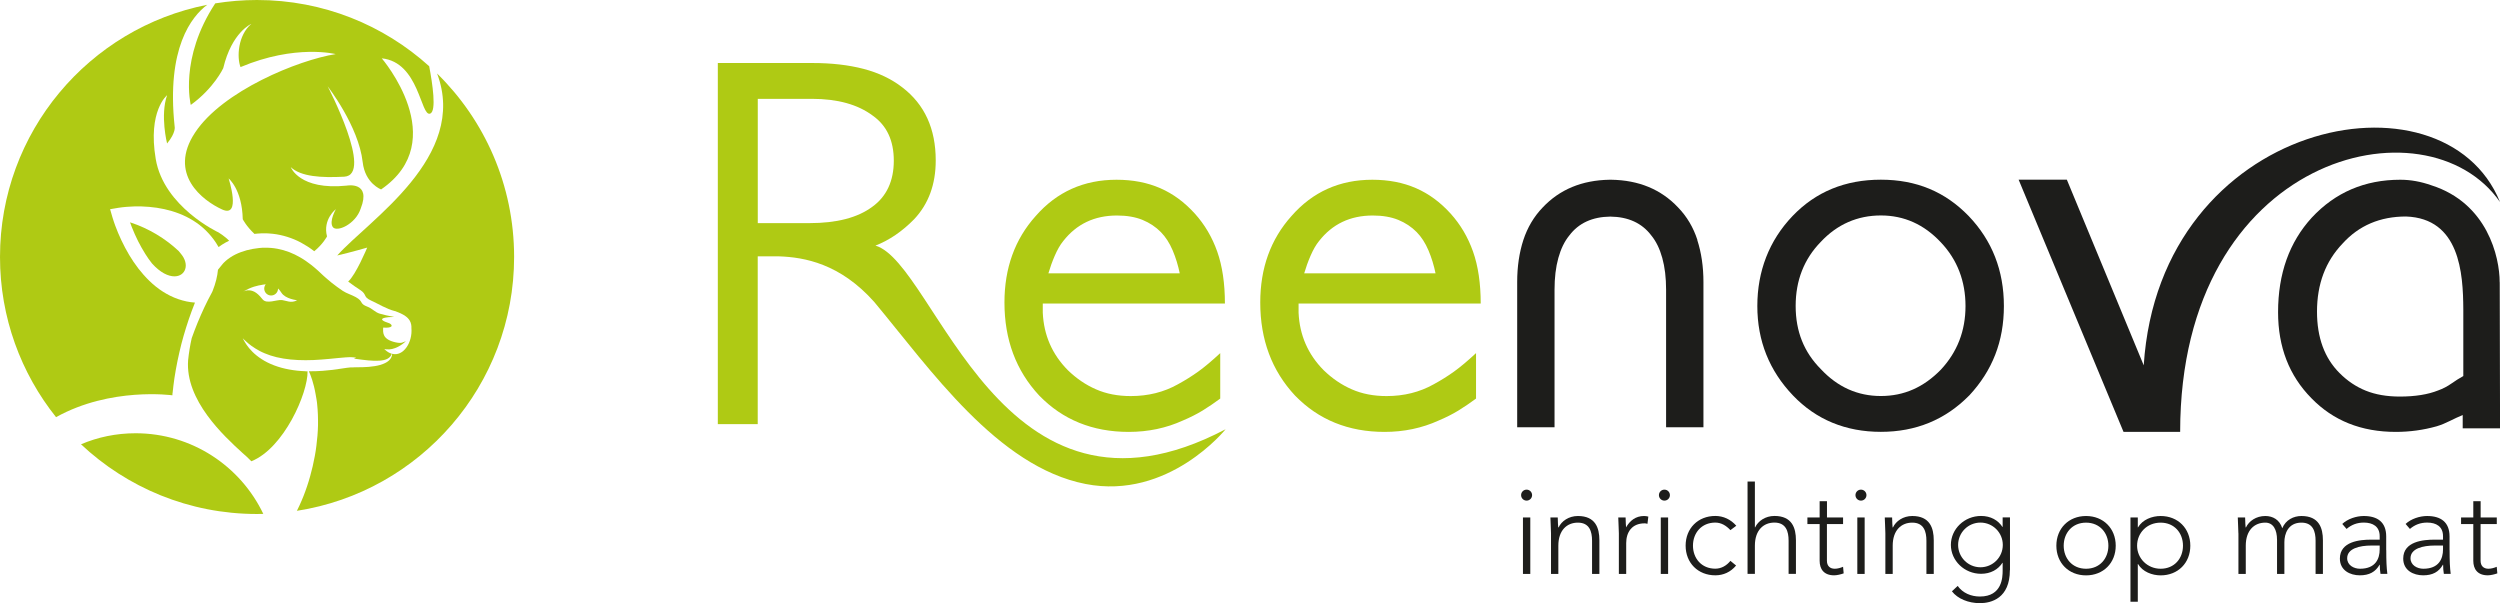 <svg xmlns="http://www.w3.org/2000/svg" id="Laag_2" viewBox="0 0 459.83 110.94"><defs><style>.cls-1{fill:#afca14;}.cls-2{fill:#1d1d1b;}</style></defs><g id="Laag_1-2"><path class="cls-1" d="m217.01,50.36c-.31-1.53-.75-2.97-1.32-4.31-.57-1.34-1.29-2.46-2.16-3.35-.94-.96-2.07-1.71-3.38-2.25-1.32-.54-2.89-.81-4.71-.81-4.14,0-7.43,1.57-9.88,4.7-.57.7-1.08,1.6-1.55,2.68-.47,1.08-.86,2.17-1.18,3.26h24.18v.09Zm-25.21,5.46v1.71c.19,4.12,1.72,7.64,4.61,10.56,1.57,1.52,3.29,2.7,5.18,3.52,1.88.83,4.01,1.24,6.4,1.24,3.2,0,6.08-.72,8.65-2.16,1.38-.75,2.63-1.54,3.76-2.35,1.13-.81,2.48-1.94,4.04-3.39v8.36c-1.07.79-2.15,1.53-3.24,2.2-1.1.67-2.31,1.28-3.62,1.83-3.07,1.4-6.4,2.1-9.97,2.1-6.65,0-12.14-2.23-16.46-6.68-4.27-4.58-6.4-10.28-6.4-17.12,0-6.33,1.91-11.63,5.74-15.9,3.89-4.45,8.84-6.68,14.87-6.68s10.63,2.07,14.39,6.21c1.82,2.01,3.2,4.35,4.14,7.01.94,2.67,1.41,5.85,1.41,9.55h-33.5Z"></path><path class="cls-2" d="m356.99,44.58c-3.09-3.3-6.76-4.95-11.04-4.95s-8.02,1.62-11.04,4.85c-3.09,3.17-4.63,7.1-4.63,11.8s1.54,8.5,4.63,11.61c3.08,3.3,6.76,4.95,11.04,4.95s7.89-1.62,11.04-4.85c3.02-3.24,4.53-7.14,4.53-11.7s-1.51-8.53-4.53-11.71m5.2,28.17c-4.38,4.45-9.8,6.68-16.24,6.68s-11.9-2.23-16.15-6.68c-4.38-4.58-6.57-10.07-6.57-16.46s2.16-12.04,6.48-16.56c4.26-4.45,9.67-6.68,16.24-6.68s11.83,2.23,16.15,6.68c4.32,4.52,6.48,10.04,6.48,16.56s-2.13,11.89-6.38,16.46"></path><path class="cls-2" d="m453.06,69.18c-.69.38-1.41.83-2.16,1.36-.75.53-1.57.96-2.44,1.27-1.88.75-4.23,1.13-7.05,1.13-2.39,0-4.47-.36-6.26-1.08-1.79-.72-3.4-1.8-4.84-3.25-2.76-2.76-4.14-6.52-4.14-11.29,0-5.08,1.57-9.25,4.7-12.52,3.01-3.32,6.9-4.98,11.67-4.98,9.88.35,10.51,10.4,10.54,17.11v12.24Zm6.71-17.26c0-4.66-2.26-14.54-12.54-17.83-1.95-.69-3.86-1.03-5.74-1.03-6.52,0-11.95,2.32-16.27,6.96-4.14,4.52-6.21,10.32-6.21,17.4,0,6.4,2.04,11.67,6.12,15.81,4.01,4.14,9.19,6.21,15.52,6.21,2.57,0,5.08-.34,7.53-1.03.82-.25,1.63-.58,2.44-.99.82-.41,1.6-.77,2.35-1.08v2.45h6.87l-.06-26.86Z"></path><path class="cls-1" d="m139.37,18.18h9.97c4.7,0,8.44,1.03,11.2,3.1,2.57,1.82,3.86,4.58,3.86,8.28s-1.32,6.58-3.95,8.47c-2.7,2.01-6.55,3.01-11.57,3.01h-9.5v-22.86Zm21.64,27c2.57-1,4.95-2.63,7.15-4.88,2.64-2.81,3.95-6.41,3.95-10.79,0-5.82-2.04-10.29-6.12-13.42-2.01-1.56-4.39-2.7-7.15-3.42-2.76-.72-5.9-1.08-9.41-1.08h-17.4v66.42h7.34v-30.86h3.88c4.73.16,11.28,1.34,17.56,8.4,10.27,12.33,22.65,30.3,38.86,33.47,15.3,2.99,25.76-10.07,25.76-10.07-41.55,21.88-53.2-30.51-64.42-33.78"></path><path class="cls-2" d="m394.3,67.2l-14.14-34.15h-8.87l19.29,46.38h10.42c0-51,45.34-61.71,58.83-42.27-10.37-25.54-62.61-15.22-65.53,30.04"></path><path class="cls-2" d="m312.21,44.15c-.75-2.32-1.94-4.33-3.58-6.02-3.13-3.31-7.22-4.99-12.26-5.07h0c-.06-.01-.11,0-.17,0s-.11,0-.17,0h0c-5.04.09-9.13,1.77-12.26,5.08-1.63,1.69-2.82,3.7-3.58,6.02-.75,2.32-1.13,4.89-1.13,7.71v26.72h6.87v-25.31c0-2.2.23-4.14.7-5.83.47-1.69,1.14-3.07,2.02-4.14,1.72-2.28,4.24-3.43,7.54-3.47,3.3.04,5.82,1.19,7.54,3.47.88,1.07,1.55,2.45,2.02,4.14s.7,3.64.7,5.83v25.31h6.87v-26.72c0-2.82-.38-5.39-1.13-7.71"></path><path class="cls-1" d="m264.06,50.36c-.31-1.53-.75-2.97-1.32-4.31-.57-1.34-1.29-2.46-2.16-3.35-.94-.96-2.07-1.71-3.38-2.25-1.32-.54-2.89-.81-4.71-.81-4.14,0-7.43,1.57-9.88,4.7-.57.7-1.08,1.6-1.55,2.68-.47,1.08-.86,2.17-1.18,3.26h24.18v.09Zm-25.21,5.46v1.71c.19,4.12,1.72,7.64,4.61,10.56,1.57,1.52,3.29,2.7,5.18,3.52,1.88.83,4.01,1.24,6.4,1.24,3.2,0,6.08-.72,8.65-2.16,1.38-.75,2.64-1.54,3.76-2.35,1.13-.81,2.48-1.94,4.04-3.39v8.36c-1.07.79-2.15,1.53-3.24,2.2-1.1.67-2.31,1.28-3.62,1.83-3.07,1.4-6.4,2.1-9.97,2.1-6.65,0-12.14-2.23-16.46-6.68-4.27-4.58-6.4-10.28-6.4-17.12,0-6.33,1.91-11.63,5.74-15.9,3.89-4.45,8.85-6.68,14.87-6.68s10.63,2.07,14.39,6.21c1.82,2.01,3.2,4.35,4.14,7.01.94,2.67,1.41,5.85,1.41,9.55h-33.5Z"></path><path class="cls-1" d="m61.99,47c2.71-.63,5.55-1.46,5.55-1.46,0,0-2.1,5.04-3.5,6.24.06.04.11.09.17.13.65.49,1.31.96,2,1.4,1.37.88.51,1.27,2,1.95,1.49.68,2.84,1.56,4.41,1.96h.05c.47.18.94.36,1.4.61.23.12.46.26.67.44.21.17.42.38.58.63.16.25.26.53.31.81.04.21.05.42.04.62.24,2.67-1.51,5.31-3.56,4.74,0,0,0,.04,0,.09,0,.06,0,.16-.04.28-.06.24-.21.61-.59.92-.37.31-.91.58-1.53.76-.63.18-1.35.29-2.13.36s-1.62.08-2.5.07c-.88-.01.69.04-.22.02-.22,0-.45,0-.65.01-.17.02-.42.04-.64.07-.48.07-.96.14-1.44.21-.99.15-2.01.27-3.04.35-.84.06-1.68.09-2.52.08.31.66.88,2.11,1.25,4.28.06.3.11.61.16.92.05.31.1.63.12.94.03.31.06.63.08.94.02.32.04.63.05.95.01.32.02.63.02.95s0,.64,0,.95c-.01.63-.05,1.27-.1,1.9-.05.63-.12,1.26-.2,1.89l-.13.94-.16.94c-.23,1.25-.51,2.49-.86,3.72-.08.31-.18.61-.27.92-.09.31-.19.61-.29.91-.1.3-.2.61-.32.91-.11.3-.22.6-.34.9-.24.6-.49,1.19-.76,1.77-.14.3-.27.59-.42.87-.01.02-.03.05-.04.07,22.63-3.51,39.96-23.08,39.96-46.7,0-13.22-5.43-25.16-14.17-33.74,5.8,15.32-12.58,26.97-18.37,33.48"></path><path class="cls-1" d="m79.12,20.89c1.2-.41.43-5.52-.18-8.71C70.56,4.61,59.45,0,47.26,0c-2.61,0-5.17.22-7.67.62-6.67,10.14-4.5,18.68-4.5,18.68,4.27-3.08,5.97-6.76,5.97-6.76,1.59-6.66,5.17-8.15,5.17-8.15-2.48,2.09-2.69,6.16-1.99,7.95,10.14-4.27,17.5-2.39,17.5-2.39-6.86,1.09-20.78,6.76-25.85,14.42-5.07,7.65,1.39,12.53,4.97,14.16,3.58,1.63,1.19-5.71,1.19-5.71,0,0,2.48,1.99,2.6,7.5,0,0,.65,1.29,2.15,2.7.2-.02.41-.04.61-.06.22-.02.45-.03.67-.04h.17s.22,0,.22,0h.31s.31,0,.31,0l.36.02c.24.02.48.03.71.06l.68.09.68.13c.9.19,1.77.47,2.62.82.84.35,1.64.79,2.39,1.27.44.28.86.58,1.27.9,1.59-1.29,2.35-2.72,2.35-2.72-.82-3.16,1.64-5.03,1.64-5.03,0,0-1.29,2.22-.59,3.28.7,1.05,4.21-.47,5.15-3.39,1.99-5.05-2.57-4.21-2.57-4.21-8.71.9-10.3-3.4-10.3-3.4,1.87,1.76,5.62,1.98,9.83,1.76,5.48-.29-3.04-16.62-3.04-16.62,0,0,5.69,7.3,6.44,13.93.44,3.95,3.39,5.03,3.39,5.03,13.11-9.01.12-24.11.12-24.11,6.9.7,7.14,10.77,8.89,10.17"></path><path class="cls-1" d="m31.71,72.71c0,.1-.01.13,0,0,0-.05,0-.1.01-.15,0,.05,0,.1-.01.14,0-.32.02-.42.05-.57.06-.72.05-.58.03-.25,0,.07-.01.14-.02.22,0-.01,0-.02,0-.04,0,.12-.02.24-.03.35.09-.95.2-1.9.34-2.85.09-.52.16-1.05.26-1.57.09-.52.19-1.04.3-1.57.22-1.04.45-2.08.71-3.11.27-1.03.56-2.05.88-3.07.32-1.02.66-2.03,1.03-3.03.18-.5.38-1,.58-1.5,0-.02.01-.03.02-.05-.53-.04-1.05-.11-1.57-.22-1.03-.22-2.04-.57-2.99-1.04-.94-.47-1.83-1.04-2.64-1.69-.81-.65-1.55-1.38-2.23-2.14-1.36-1.53-2.48-3.23-3.42-5.01-.47-.89-.9-1.79-1.29-2.72-.2-.46-.38-.93-.55-1.4-.09-.24-.17-.47-.25-.72-.08-.25-.16-.47-.24-.75l-.43-1.49,1.54-.26c.28-.05.5-.07.74-.1.24-.03.47-.05.7-.07.47-.04.93-.07,1.4-.08.93-.03,1.86,0,2.8.08,1.86.16,3.73.54,5.53,1.24,1.79.69,3.5,1.73,4.91,3.11.7.69,1.33,1.46,1.87,2.28.16.25.31.5.46.76.22-.16.44-.32.67-.46.41-.26.84-.5,1.27-.7-.75-.8-1.93-1.52-1.93-1.52,0,0-10.08-4.67-11.57-13.52-1.49-8.85,2.09-11.73,2.09-11.73-1.3,3.75,0,8.88,0,8.88,1.69-2.05,1.39-3.12,1.39-3.12-1.54-14.44,3.11-20.23,5.99-22.39C16.39,5.15,0,24.29,0,47.26c0,11.15,3.86,21.39,10.31,29.47,10.05-5.6,21.38-4.02,21.4-4.02"></path><path class="cls-1" d="m48.27,52.37c.17-.03.38-.06.61-.08-.17.22-.28.49-.28.79,0,.7.57,1.27,1.27,1.27s1.27-.57,1.27-1.27c0,0,0-.01,0-.02.21.2.42.45.61.76.72,1.18,2.9,1.4,2.9,1.4-1.08.62-2.03.06-2.77-.03-.97-.12-2.83.81-3.59-.14-.67-.86-1.14-1.16-1.14-1.16-.84-.62-1.81-.62-2.49-.2,1.54-.95,2.76-1.18,3.61-1.31m7.94,15.9c-1.03-.03-2.05-.14-3.02-.32-1.95-.35-3.73-1.03-5.07-1.91-.67-.43-1.24-.9-1.69-1.35-.46-.45-.8-.89-1.06-1.26-.26-.37-.43-.68-.55-.89-.11-.21-.17-.33-.17-.33,0,0,.09.09.26.26.17.17.43.4.76.68.33.28.76.59,1.26.91.5.31,1.09.64,1.75.91.66.28,1.4.53,2.2.72.8.19,1.66.33,2.55.42.9.09,1.83.13,2.79.13.96,0,1.93-.04,2.91-.12.98-.07,1.97-.17,2.95-.27.49-.05.98-.09,1.49-.13.26-.02.5-.04.8-.04.29,0,.53.03.78.05.98.1-.62.15.24.26.85.12,1.64.22,2.38.29,1.46.13,2.7.09,3.43-.27.36-.18.6-.42.71-.63.06-.1.09-.18.12-.24.02-.05.03-.08.03-.09-.45-.12-.92-.4-1.38-.87.13.02.25.04.36.06.01,0,.02,0,.04,0,1.4.17,2.89-.81,3.58-1.51-.55.21-.77.48-1.92.22-2.39-.54-2.31-1.72-2.26-2.71,1.73.14,1.9-.42,1.1-.81h0s-.01,0-.02,0c-.06-.03-.13-.06-.22-.08-.63-.2-1.73-.66-.52-.93.41-.09.95-.14,1.65-.13-.04-.01-.08-.03-.13-.04-.85-.15-1.67-.34-2.49-.57-.82-.23-1.44-.98-2.24-1.27-1.6-.6-.67-.94-2.17-1.77-.75-.42-1.68-.68-2.39-1.15-.72-.48-1.41-.99-2.09-1.53-.34-.27-.66-.55-1-.84l-.49-.44-.46-.43-.45-.42c-.15-.14-.3-.27-.45-.4l-.46-.39-.46-.37c-.63-.48-1.27-.94-1.94-1.32-.67-.39-1.36-.73-2.07-1-.71-.27-1.44-.47-2.18-.61l-.56-.09-.56-.06c-.19-.02-.36-.02-.54-.03h-.27s-.31-.01-.31-.01h-.31s-.08,0-.08,0h-.02s-.14.01-.14.01c-.19.01-.39.02-.58.05-.39.04-.76.09-1.14.16-.75.13-1.48.33-2.18.59-.7.26-1.36.58-1.96.98-.3.2-.58.41-.84.64-.13.11-.25.23-.37.35-.06.06-.11.12-.16.18l-.1.12-.79.97c-.1,1.15-.41,2.46-.99,3.92-.02.04-.04.09-.07.14h.01l-.78,1.48c-.22.43-.45.91-.67,1.37-.22.47-.43.94-.64,1.41-.42.95-.81,1.91-1.18,2.88-.18.46-.35.93-.51,1.39-.31,1.35-.52,2.71-.66,4.04-.56,7.38,6.56,13.93,9.99,17.06.57.48,1.12,1,1.64,1.54,5.99-2.4,10.42-12.56,10.34-16.54-.13,0-.26,0-.39,0"></path><path class="cls-1" d="m23.92,40.9c.11.31.22.61.34.91.34.86.72,1.7,1.13,2.53.41.82.87,1.62,1.35,2.39.37.6.78,1.17,1.21,1.72,1.55,1.72,3.01,2.38,4.13,2.38,2.02,0,2.91-2.17,1.14-4.22-.14-.16-.26-.3-.36-.44-2.35-2.21-5.42-4.14-8.94-5.28"></path><path class="cls-1" d="m24.93,79.69c-3.58,0-6.96.72-10.03,2.03,8.46,7.95,19.84,12.82,32.36,12.82.39,0,.78,0,1.17-.02-4.19-8.77-13.13-14.83-23.5-14.83"></path><path class="cls-2" d="m280.79,90.06c.56,0,1.01.45,1.01,1.01s-.45,1.01-1.01,1.01-1.01-.45-1.01-1.01.45-1.01,1.01-1.01Zm-.67,5.12h1.35v10.38h-1.35v-10.38Z"></path><path class="cls-2" d="m285.28,98.1c0-.76-.11-2.38-.11-2.92h1.35c.02.76.05,1.62.09,1.82h.07c.54-1.15,1.86-2.09,3.55-2.09,3.23,0,3.95,2.2,3.95,4.47v6.18h-1.35v-6.11c0-1.68-.47-3.32-2.61-3.32-2,0-3.59,1.39-3.59,4.24v5.19h-1.35v-7.46Z"></path><path class="cls-2" d="m297.76,98.1c0-.76-.11-2.38-.11-2.92h1.35c.02.76.05,1.62.09,1.82.67-1.21,1.75-2.09,3.3-2.09.27,0,.52.04.79.11l-.16,1.33c-.2-.07-.38-.09-.52-.09-2.34,0-3.39,1.62-3.39,3.64v5.66h-1.35v-7.46Z"></path><path class="cls-2" d="m306.14,90.06c.56,0,1.01.45,1.01,1.01s-.45,1.01-1.01,1.01-1.01-.45-1.01-1.01.45-1.01,1.01-1.01Zm-.67,5.12h1.35v10.38h-1.35v-10.38Z"></path><path class="cls-2" d="m319.32,104.02c-1.01,1.21-2.34,1.8-3.82,1.8-3.19,0-5.46-2.29-5.46-5.46s2.27-5.46,5.46-5.46c1.5,0,2.85.65,3.86,1.8l-1.08.81c-.79-.85-1.71-1.39-2.78-1.39-2.54,0-4.11,1.91-4.11,4.24s1.57,4.24,4.11,4.24c1.12,0,2.09-.58,2.78-1.44l1.03.85Z"></path><path class="cls-2" d="m321.43,88.57h1.35v8.42h.05c.54-1.15,1.86-2.09,3.55-2.09,3.23,0,3.95,2.2,3.95,4.47v6.18h-1.35v-6.11c0-1.68-.47-3.32-2.61-3.32-2,0-3.59,1.39-3.59,4.24v5.19h-1.35v-16.98Z"></path><path class="cls-2" d="m338.99,96.39h-2.96v6.76c0,.92.54,1.46,1.44,1.46.52,0,1.06-.16,1.53-.36l.11,1.21c-.49.18-1.23.36-1.75.36-1.93,0-2.67-1.19-2.67-2.67v-6.76h-2.25v-1.21h2.25v-2.99h1.35v2.99h2.96v1.21Z"></path><path class="cls-2" d="m342.29,90.06c.56,0,1.01.45,1.01,1.01s-.45,1.01-1.01,1.01-1.01-.45-1.01-1.01.45-1.01,1.01-1.01Zm-.67,5.12h1.35v10.38h-1.35v-10.38Z"></path><path class="cls-2" d="m346.78,98.1c0-.76-.11-2.38-.11-2.92h1.35c.02.76.05,1.62.09,1.82h.07c.54-1.15,1.86-2.09,3.55-2.09,3.23,0,3.95,2.2,3.95,4.47v6.18h-1.35v-6.11c0-1.68-.47-3.32-2.61-3.32-2,0-3.59,1.39-3.59,4.24v5.19h-1.35v-7.46Z"></path><path class="cls-2" d="m369.68,104.88c0,5.16-3.41,6.06-5.52,6.06s-4.09-.81-5.14-2.18l1.06-.99c.94,1.32,2.47,1.95,4.09,1.95,4.11,0,4.18-3.59,4.18-4.76v-1.44h-.04c-.79,1.23-2.16,2.02-3.93,2.02-3.05,0-5.55-2.4-5.55-5.32s2.49-5.32,5.55-5.32c1.77,0,3.14.79,3.93,2.02h.04v-1.75h1.35v9.7Zm-5.41-8.76c-2.27,0-4.11,1.84-4.11,4.11s1.84,4.11,4.11,4.11,4.11-1.84,4.11-4.11-1.84-4.11-4.11-4.11Z"></path><path class="cls-2" d="m383.69,94.91c3.19,0,5.46,2.29,5.46,5.46s-2.27,5.46-5.46,5.46-5.46-2.29-5.46-5.46,2.27-5.46,5.46-5.46Zm0,9.7c2.54,0,4.11-1.91,4.11-4.24s-1.57-4.24-4.11-4.24-4.11,1.91-4.11,4.24,1.57,4.24,4.11,4.24Z"></path><path class="cls-2" d="m391.86,95.18h1.35v1.82h.04c.83-1.44,2.6-2.09,4.16-2.09,3.19,0,5.46,2.29,5.46,5.46s-2.27,5.46-5.46,5.46c-1.55,0-3.32-.65-4.16-2.09h-.04v6.94h-1.35v-15.5Zm5.55,9.43c2.54,0,4.11-1.91,4.11-4.24s-1.57-4.24-4.11-4.24-4.33,1.91-4.33,4.24,1.89,4.24,4.33,4.24Z"></path><path class="cls-2" d="m411.71,98.1c0-.76-.11-2.38-.11-2.92h1.35c.02.76.05,1.62.09,1.82h.07c.54-1.15,1.86-2.09,3.55-2.09,1.37,0,2.63.67,3.12,2.25.65-1.55,2.09-2.25,3.53-2.25,3.23,0,3.95,2.2,3.95,4.47v6.18h-1.35v-6.11c0-1.68-.47-3.32-2.6-3.32-2.49,0-3.14,2.11-3.14,3.59v5.84h-1.35v-6.24c0-1.91-.7-3.19-2.16-3.19-2,0-3.59,1.39-3.59,4.24v5.19h-1.35v-7.46Z"></path><path class="cls-2" d="m438.91,101.19c0,2.02.05,3.17.2,4.36h-1.26c-.09-.52-.13-1.1-.13-1.68h-.04c-.76,1.33-1.89,1.95-3.64,1.95s-3.66-.88-3.66-3.08c0-3.17,3.71-3.48,5.75-3.48h1.57v-.63c0-1.8-1.26-2.51-2.92-2.51-1.21,0-2.25.38-3.17,1.17l-.79-.92c.99-.94,2.6-1.46,3.95-1.46,2.52,0,4.13,1.12,4.13,3.75v2.54Zm-2.7-.85c-2.25,0-4.49.56-4.49,2.34,0,1.28,1.23,1.93,2.36,1.93,2.87,0,3.62-1.84,3.62-3.57v-.7h-1.48Z"></path><path class="cls-2" d="m450.56,101.19c0,2.02.05,3.17.2,4.36h-1.26c-.09-.52-.13-1.1-.13-1.68h-.04c-.76,1.33-1.89,1.95-3.64,1.95s-3.66-.88-3.66-3.08c0-3.17,3.71-3.48,5.75-3.48h1.57v-.63c0-1.8-1.26-2.51-2.92-2.51-1.21,0-2.25.38-3.17,1.17l-.79-.92c.99-.94,2.6-1.46,3.95-1.46,2.52,0,4.13,1.12,4.13,3.75v2.54Zm-2.7-.85c-2.25,0-4.49.56-4.49,2.34,0,1.28,1.23,1.93,2.36,1.93,2.87,0,3.62-1.84,3.62-3.57v-.7h-1.48Z"></path><path class="cls-2" d="m459.23,96.39h-2.97v6.76c0,.92.54,1.46,1.44,1.46.52,0,1.06-.16,1.53-.36l.11,1.21c-.49.18-1.23.36-1.75.36-1.93,0-2.67-1.19-2.67-2.67v-6.76h-2.25v-1.21h2.25v-2.99h1.35v2.99h2.97v1.21Z"></path></g></svg>